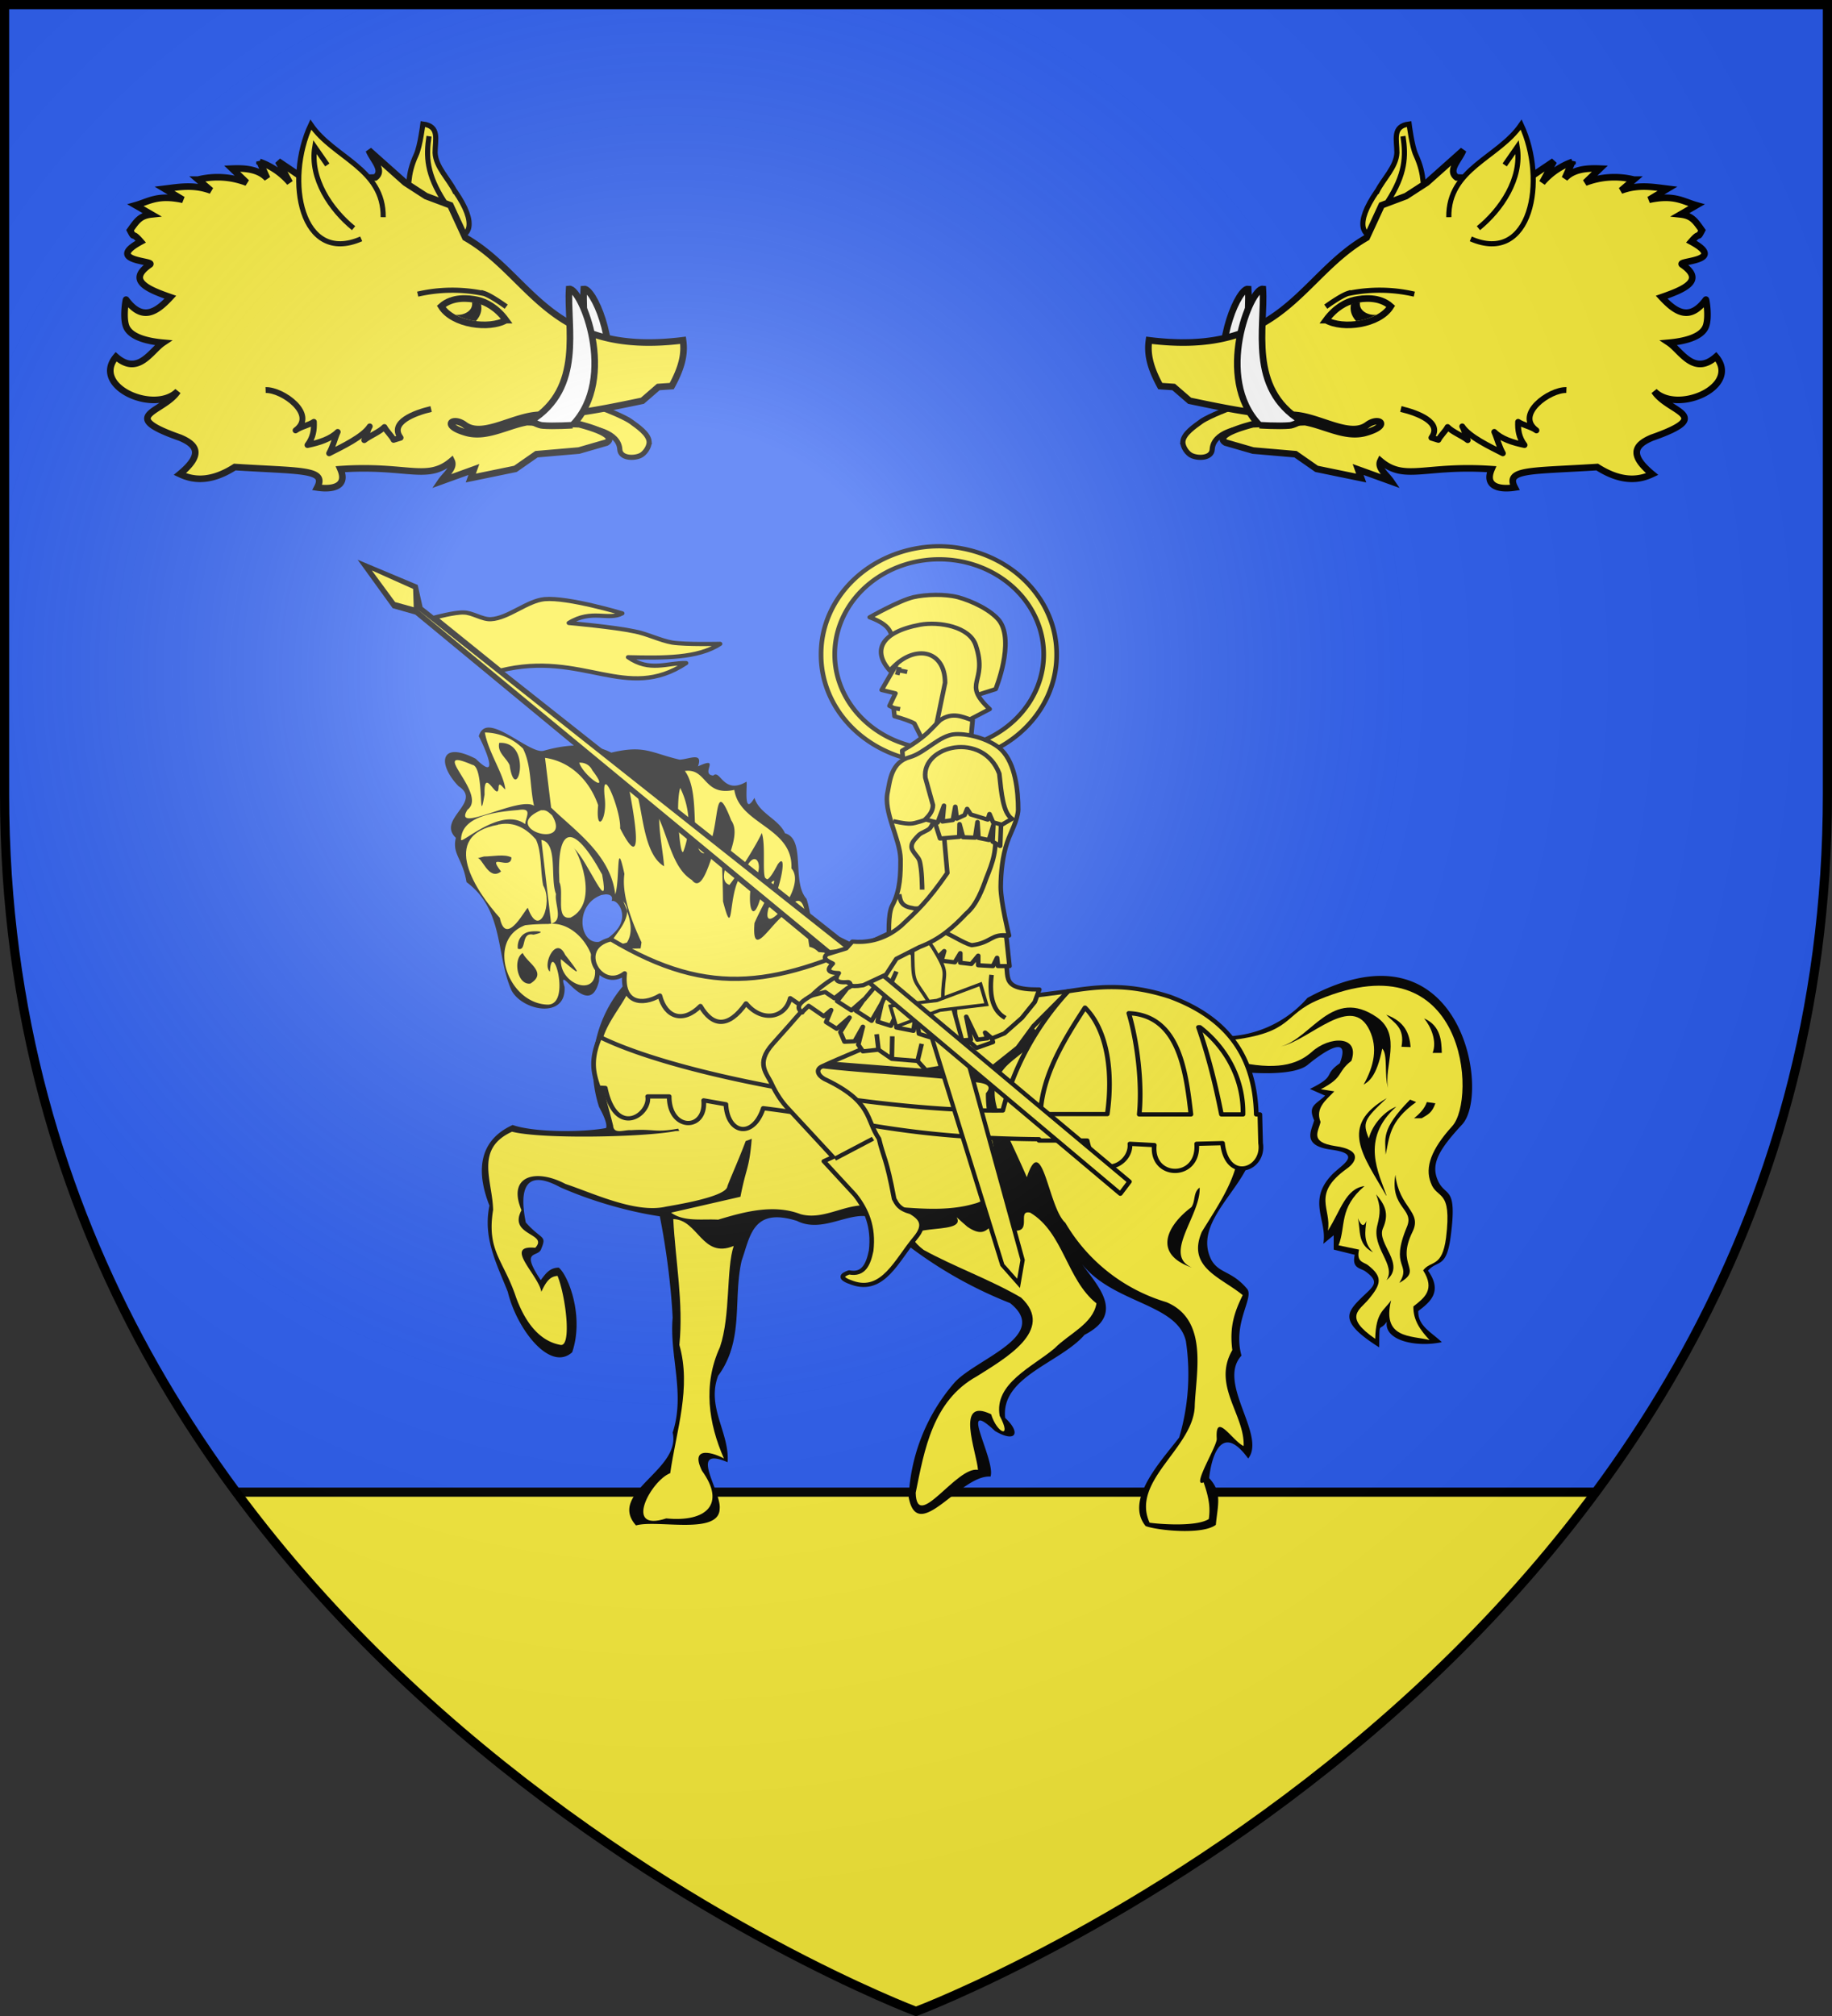 <svg xmlns="http://www.w3.org/2000/svg" xmlns:xlink="http://www.w3.org/1999/xlink" width="600" height="660" version="1.0"><rect width="100%" height="100%" fill="#333333" stroke="none"/><defs><g id="h"><path id="a" transform="rotate(18 3.2 -.5)" d="M0 0v1h.5L0 0z"/><use xlink:href="#a" height="540" width="810" transform="scale(-1 1)"/></g><g id="c"><path d="M0 0v1h.5L0 0z" transform="rotate(18 3.2 -.5)" id="b"/><use transform="scale(-1 1)" width="810" height="540" xlink:href="#b"/></g><g id="e"><path id="d" d="M0 0v1h.5L0 0z" transform="rotate(18 3.2 -.5)"/><use xlink:href="#d" transform="scale(-1 1)" width="810" height="540"/></g><g id="g"><path transform="rotate(18 3.2 -.5)" d="M0 0v1h.5L0 0z"/><use height="540" width="810" transform="scale(-1 1)" xlink:href="#f"/></g><g id="j"><path transform="rotate(18 3.2 -.5)" d="M0 0v1h.5L0 0z" id="i"/><use height="540" width="810" transform="scale(-1 1)" xlink:href="#i"/></g><g id="k"><path transform="rotate(18 3.2 -.5)" d="M0 0v1h.5L0 0z" id="f"/><use height="540" width="810" transform="scale(-1 1)" xlink:href="#f"/></g><g id="m"><path id="l" d="M0 0v1h.5L0 0z" transform="rotate(18 3.2 -.5)"/><use xlink:href="#l" transform="scale(-1 1)" width="810" height="540"/></g><g id="o"><path id="n" d="M0 0v1h.5L0 0z" transform="rotate(18 3.2 -.5)"/><use xlink:href="#n" transform="scale(-1 1)" width="810" height="540"/></g><g id="q"><path transform="rotate(18 3.2 -.5)" d="M0 0v1h.5L0 0z" id="p"/><use height="540" width="810" transform="scale(-1 1)" xlink:href="#p"/></g><g id="s"><path id="r" d="M0 0v1h.5L0 0z" transform="rotate(18 3.2 -.5)"/><use xlink:href="#r" transform="scale(-1 1)" width="810" height="540"/></g><radialGradient id="v" gradientUnits="userSpaceOnUse" cx="-80" cy="-80" r="405"><stop offset="0" stop-color="#fff" stop-opacity=".3"/><stop offset=".2" stop-color="#fff" stop-opacity=".3"/><stop offset=".6" stop-color="#6b6b6b" stop-opacity=".1"/><stop offset="1" stop-opacity=".1"/></radialGradient><path id="t" d="M-298.5-298.5h597V-40C298.5 246.3 0 358.5 0 358.5S-298.5 246.3-298.5-40v-258.5z"/></defs><g transform="translate(300 300)"><use xlink:href="#t" width="600" height="660" fill="#2b5df2"/><path d="M-222.7 188.5C-134.2 308.1 0 358.5 0 358.5s134.2-50.4 222.7-170h-445.4z" fill="#fcef3c"/><path d="M-222.7 188.5h445.4" fill="none" stroke="#000" stroke-width="3" stroke-linejoin="round"/></g><g transform="translate(300 300)"><path d="M19.9-106.8A33 33 0 00-13-73.7a33 33 0 0033 33.2 33 33 0 0032.6-33.2A33 33 0 0020-106.8zm0 4a29 29 0 110 58.2 29 29 0 010-58.2z" fill="#fcef3c" stroke="#000" stroke-width="1.3" stroke-linejoin="round" transform="matrix(1.176 0 0 1.069 -15.8 -7)"/><path d="M102.5 40.6c21.5-2.5 17.4-8.4 29.6-13.4 48.2-20 51.6 32.7 43.5 41.5-6.8 7.5-9 13.4-7 18.5 2 5.7 7 1.6 5 18-1.3 10-5 7.3-7.5 10.7 4 6.3.4 9-3.2 11.8-.1 4.6 2.4 7.9 5.3 11-6-1.5-15.7-.4-12.6-13-2.3 3.4-5 3.8-5.2 12.6-10.5-7.2-5.1-9.4-2.2-12.9 4.2-5 4.8-7.4-.3-11.3-1.5-1-3.7-1-2.8-5l-6.7-1.4c2.5-6.4 0-12.2 8.5-19.4-6.2.8-7.8 8-12 14.6 1.3-7.2-5.5-11.9 6.2-20.3 3.3-2.3 5-6.2-3.8-7.4-8.5-1.3-5.5-4.7-4.8-7.9-1.8-4.5 1.7-7.1 4.5-10l-4.4-.7c7.8-4.1 5-5.4 10-9.3 2.9-8.4-7.2-8.2-13-2.9-3.8 3.3-9.7 6.2-23 3.5-1.9-2-4.3-4-4-7.3z" fill="#2b5df2"/><path d="M-140.2-61.8c-1.4.1-2.4.9-3 2.8 1.6 3 7.4 15.7-1 7.4-11.8-6.1-12.6 1.8-5.6 9 8 5.2-7.3 10.8-.9 16.9-1.3 5.3 2.2 6.7 3.5 14.5 12.3 9.1 9.6 23.8 14.7 35.4 3.6 6.8 18 9.5 17.4-1.1-2.8-9 8 11.7 11.3-2-.2-9.2 17.2-7 7.6 2a41.4 41.4 0 00-7.6 39.3c1.3 2.4 2.8 5.5 2.3 6.9-8 1.5-23.8 1.4-30.6-1-11.9 5.4-11.6 16.3-7.6 26.4-2.2 10.6 2.4 19.1 6 28.2 2.9 12.1 13.8 26.4 21.1 19.8 4-11.8-1.3-25.2-4.4-27.7-3 0-4.4 2.1-5.9 4.1-6.8-10.2-1-7.3.1-10.1 2-4.8.2-2.9-5-8.8-1.5-7.4-2.3-18.9 11.3-11.5 10.4 4.6 22.5 8 32.6 9.5 2 10 3.7 22.7 4.2 33.2-1.1 12.3 4.2 25 0 37.6 2.9 12.3-21.5 19.7-12 30.4 6.9-2 27.3 3.3 27.4-5.5.6-5.7-10.6-20.8 2.6-15.2.7-9.6-7-18-3.1-28.3 8.6-11.7 4.8-25 7.7-37.7 2.8-7.8 3.5-17.6 18.1-13 10.4 5.2 21.3-7.5 29.1 2.1a138.7 138.7 0 0040.7 24.8c13.7 10.9-12 18.5-18.5 26.4a61.4 61.4 0 00-14.7 37.2c3 15.6 16.9-7.5 26.8-6.8 1.8-5.4-11-26.6 1.5-14.9 6.8 4 8.6.6 3.3-4.3-1.5-13.5 18-18 26-27.2 13.2-6.8 4.7-15.6-.8-23.1 10.5 13 31.2 12.8 34 25.2a73 73 0 01-2.2 31.5c-5.8 7.6-18 20.4-11 29 3.6 1.4 18.6 3 23-.4.6-6.5 2.2-10.6-2.2-15.3.9-8 4.4-18 12.8-6.4 6-7.7-10.4-24.8-2.2-33.7-3-10.8 4.3-19 1.8-21.9-5-5.9-9-4.9-11.6-9.3-7.2-13.8 15.3-26 13.3-39 3.5-7.2.8-14.7 0-22l-.2-.4c8.4.5 15.5-.2 18.4-2.6 6.8-5.6 13.9-9.4 10.5-.5-5.7 4-.8 4-9.8 8.4l5 2.2c-3.2 3-5.7 3.3-3.6 8.1-.9 3.4-4.2 8.3 5.7 9.6 10.2 1.4 3.5 4.8.3 8-8.5 8.7-1.6 15.1-3 22.8l3.4-2.8v4.7l6.9 1.7c-1 4.3 1.6 4.3 3.3 5.3 5.9 4.2 2.1 5.2-2.8 10.5-3.3 3.7-4.6 6.9 7.5 14.5.1-9.3-.1-4.7 2.5-8.4-1 6.2 9.7 8.5 18 6.7-3.3-3.2-7.9-5.3-7.7-10.2 4-3 8-6.4 3.2-13.2 3-3.6 6-.5 7.4-11.1 2.3-17.4-1.8-12.6-4.3-18.7-2.2-5.3.6-10 8.1-18.1 9.5-10.4-.4-68.7-50.7-41.4a36.7 36.7 0 01-26.7 12.6A34.8 34.8 0 0084 26.5C70.2 22.8 63.7 21 33.7 28 0 14.8-20.8 11.5-30.5 9.1c-3.3-1-4-11.4-5.4-14.9-4.9-5.5-.1-19.5-7-21.4-2.1-4.7-8.5-6.5-10-11.6-3.7 6.3-2.3-3.8-2.6-5.3-7.6 4.5-8.6-4.2-10.9-2-4.5-.4 2.8-6.6-5-3 1.7-4.8-2.7-2.4-6-2.2-9.4-2.2-11.5-4.9-22.4-2.3-6-3.1-13.8-3-22.2-.6-3.8.9-13.2-7.9-18.2-7.6zm38.6 54.6c1.3 0 2.5.5 1.9 2.2 2-.7 6 5 1.2 10-10.3 11-15.7-8-4.5-12l1.3-.2z" fill-rule="evenodd"/><path d="M-132.3 70.5c-12.3 5.6-6.4 16-6.2 25.6-2.2 13.5 3.5 16.5 7.5 28.6 1.5 4 5.5 14 14.6 15.6 3.7.6 1.7-15.9-1-22.6-2.2.2-3.5 1.3-5.3 5.2-1-5.6-12.6-15.4-2-14.4 4.5-4.8-9-3.9-4.5-12.3-4.8-11.4 4.8-13.7 14.4-8.6 9 3 22.8 9.6 32.6 7.5 1.2-.3 19.7-3 20.4-6.6.5-2 9.8-22 7.2-21.4a137.4 137.4 0 01-24.2 3.2c-10.1 2-43.7 2.7-53.5.2z" fill="#fcef3c" fill-rule="evenodd"/><path d="M-79.5 99c.7 13.9 3.4 27.5 2 41.3 4 14-1 28-3 42-6.2 2.3-15.6 19.5-1.3 14.8 13.2 1.3 19.6-4.7 11.7-15.6-4.2-8.6 4.3-5.7 7.2-4-5-11.4-7-24.1-1.3-36.5 3.5-10.3 2-25.7 4.5-33.1-10.4 4.3-11.6-8.6-19.8-8.8zm92.8-.5c3.9 6.7-23.8.5-10.8 10.7 10.2 5.6 21.8 9.7 31.9 15.6 11.5 10.7-5.7 20.2-14.5 25.8-14.5 8-17.2 24.3-20 38.1.3 13 13.4-8.8 20.4-7.5-.4-5.7-7.7-24 4.3-18.2 1.9 6.2 7 8.4 2.8.5-1.9-10.6 10.8-16 18-22.1 4.6-4.7 12.6-8 13.7-14.7-9.8-7.8-10.8-23.2-21.7-29.7-4.8-1.1 1.6 7.6-6.8 5.6-7.4-6.3-5.4 4.8-13.8-1l-1.6-1.4-1.9-1.7z" fill="#fcef3c" fill-rule="evenodd"/><path d="M68.3 27c-6.4-.6-29.9 6.8-34.5 8.5 14.4 1.9-.7 9.3-4.8 14.2-7.3 8.7-1.1 16.2 7.3 35.7 5.1-15.4 7 10 12.6 14.9a57.4 57.4 0 0033.1 26c13.7 5.7 9.8 22.6 9.3 33.6 0 14-21.1 24.7-14.8 38.6 2.5.4 15.2 1.5 19.4-1.2.4-3.1.4-6-1.7-12-4.2 1.9 4.5-12 4.3-14.3-.6-9.2 5.3.9 8.8 2.4.4-10.3-10.4-19.8-3.7-31.4-1-7.6.7-12.5 3.4-18-7-5.8-18.4-9-13.4-20.7 6.3-10.3 14-20.8 11.7-32.5 2.1-9 4-4 2-13.5-4-11.4-8.7-22.4-23-28.1-5.1-2.6-10-3-16-2.1zm24.6 61.8c.4 9.1-12.3 22-2.5 26.2-13-4.5-8.2-13.8-.2-19.8 1.4-2 .5-4.8 2.7-6.4z" fill="#fcef3c" fill-rule="evenodd"/><path d="M-121.5-51.9l2 16.3c7.8 7.6 19.5 15.4 21 28.4 1.6-4.8.2-19.5 3-6.7-1.1 7.6 3.4 17.7 5.6 22.4l-.3 2-10.2.2c-9.5 4.2 1.9 3.8 9.8 3.1-.4 4.2-1 8.6-3.2 10.2-2.9 6-8 11.3-9.2 17.8-.5 4-.2 8 .1 12 1 5 2.5 9.8 3.7 14.7.2 3 3.7 1.3 5.9 1.5 7.7-.5 7.7.9 15.4-.5 3 7 18.6 5.9 24.1 3.3-.8 10-1.8 9.2-3.7 19L-80.2 97c4.2 3.1 10.4 2 15.4 2.3 8.6-2.6 18.2-5.2 27-1.8 7.3 2 14-3.1 21.3-2.9 11.8.1 24 2.8 35.5-.5 6.6-1.6 8-8.3 7-13.7-.6-7.5-3.3-15-3.1-22.5 4-4.5-6.8-3.3-9.8-4.3-17.5-1.9-35.2-2.4-52.6-5C-42 44-35 35.8-33.4 30.3c4.7-2.2 5.4-10.3 3.2-15.6 10.1-1.4 7.1-2.3-1.7-3-.8-.8-1.8-1.5-3-1.7-1.5-7.8-.3-23-8.9-10-4.7 4-10 13.7-9.1 2.2 2.5-6 11.7-21.3 2.3-9.5-2.6 10.4-4.8 4.7-3.3-3.7 5.1-4.5 1.2-12.9-2.3-3.4-5.8 4-3.1 24.4-7 9.5-.6-42.6-4 1.2-10.2-7-6-3.7-7.4-12.5-10.7-20 0 5 1.2 10.4 1.6 15.5-8.9-5.2-6.4-28-11.7-26.6 1.4 7.3 6 31.2-2.7 14.2.4-5.5-6.5-22.8-5-9.6.7 7.2-3.1 11.3-2.2 2-2.6-7.5-8.5-14.2-17.4-15.5zm11.2 1.6c1.4 4.3 10.8 11 4.3 2.5a4.3 4.3 0 00-4.3-2.5zm14.4 45.2l1.3 3.2A5 5 0 00-96-5.1zm1.3 3.2c.2 6.7-12 14-.1 10.5 2-3 1.3-7 0-10.5z" fill="#fcef3c" fill-rule="evenodd"/><path d="M-75.7-47.6c5.6 7.5 1 26.2 6.3 27 5.8-5.8 2.5-27.2 8.9-10.8 4.4 6.2-6.5 19-.6 21.1 3.8-4.9 9.3-14 10.6-17 2 6-1.8 23.7 5.2 10.3 3.8-5.3.2 11.1-3 14.3-2.9 11 13-6.9 7.5-13 .6-13.5-17-14.3-18.7-25.7-10.2 2.2-8.9-7.2-16.2-6.2zm-1.5 5.5c-1.7 5 0 24.2 1.1 20.6A25.9 25.9 0 00-77.2-42zm-50.8 45c-13 4.8-5.7 25.8 7.5 26 7.7-.2 1.2-22 .6-10.8-2.6-2.2 2-12 5-5.5 6.1 7.8 4.3 6.2-1.4 1.4-.6 9.2 14.6 13.4 10.5.3-1.8-6.8-8-12.7-14.7-11.8-2.5 0-5 .1-7.5.4zm1.6 2.1c1.8-.3 6.2-.1 1.1 1-4.3-1-2 5.6-5.1 4.6-.3-2.5 1.1-5.2 4-5.6zm-2.4 7c1.4 3.2 8.3 6.4 2.5 10-4.3.6-5.8-8-2.5-10z" fill="#fcef3c" fill-rule="evenodd"/><path d="M-136.8-30c-19.8 3.5-7.1 22 .5 30.5 2.1 10.2 9-4.3 9.2-3.2 3.8 10.5 8.3-1.8 5-7.4-1-4.9-.4-11-2.4-15.1-2.9-3.3-6.8-5.9-12-4.9h-.3zm20 18.8c1.7 3.4-1.5 12.5 3.7 11.6 10-5.1 1.8-22.8 1-22.8 4.7 4.2 12 23.3 9.3 8.7-9.5-17.4-15-16-14 2.5zm-24.7-8.4c2.9 0 6.7-.9 9 .3 0 4.6-8.5-2-3.4 4.6-4.1 3.3-6.3-5-7.8-4.3l2.2-.6z" fill="#fcef3c" fill-rule="evenodd"/><path d="M-141.2-60.2c1.1 6.4 6.2 13.7 6.7 18.6-.5 0-2.1-2.9-2.2-.7-.2 5.5-4.9-7.5-4.6 2.4-2.1 12.3.1-9.2-4-9.7-15.2-6.6 5.3 9.5-1.6 14.7-5.1 8.2 17-4.6 21.8-1.3-1.4-6.1-.8-13.2-3.6-18.7a18 18 0 00-12.5-5.3zm4.7 3.4c11.4-.6 5.5 21.3 3.4 7.3-1.1-2.5-4.1-4.1-3.4-7.3zm6 22c-7 .6-18.5 1.9-18.5 9.8.6 1 13.3-10.9 21-5.2.3-2.7 2.5-5.4-2.4-4.6zm7.8 0c-14.2 6 10.5 13.4 3.5 1.7-1-.8-1.8-1.9-3.5-1.6zm0 9.8l3.2 27.4c4.2-1 1-6.7 1.6-9.7-2-5 .7-16.6-4.7-17.7z" fill="#fcef3c" fill-rule="evenodd"/><path d="M102.5 40.6c21.5-2.5 17.4-8.4 29.6-13.4 48.2-20 51.6 32.7 43.5 41.5-6.8 7.5-9 13.4-7 18.5 2 5.7 7 1.6 5 18-1.3 10-5 7.3-7.5 10.7 4 6.3.4 9-3.2 11.8-.1 4.6 2.4 7.9 5.3 11-6-1.5-15.7-.4-12.6-13-2.3 3.4-5 3.8-5.2 12.6-10.5-7.2-5.1-9.4-2.2-12.9 4.2-5 4.8-7.4-.3-11.3-1.5-1-3.7-1-2.8-5l-6.7-1.4c2.5-6.4 0-12.2 8.5-19.4-6.2.8-7.8 8-12 14.6 1.3-7.2-5.5-11.9 6.2-20.3 3.3-2.3 5-6.2-3.8-7.4-8.5-1.3-5.5-4.7-4.8-7.9-1.8-4.5 1.7-7.1 4.5-10l-4.4-.7c7.8-4.1 5-5.4 10-9.3 2.9-8.4-7.2-8.2-13-2.9-3.8 3.3-9.7 6.2-23 3.5-1.9-2-4.3-4-4-7.3z" fill="#fcef3c"/><path d="M119.5 42.6c10.1-2.7 16.8-19.6 31.4-9.6 8.5 5.9 2.2 16.3 3.7 23.2-1.3-4.3 0-11-1.9-12.9-1.9 9.5-4.6 10.8-6.1 11.8 3.5-6.3 4.6-12.1 2-17.7-5.8-12.5-19.4 3-29.1 5.2zM154 91.4c-7.6-13.2-15.6-22.8.2-31.9-7.5 7-8 8-5.9 13.2 1.2-4.7 5.3-9 9-10.4-12 10.7-5.6 22-3.2 29.1zm4.3 28.6c8-4.6-1.3-5.3 4.3-16.7 3.3-6.7-4.4-7.8-5.6-18.7-1.8 11 6.3 11 3.8 17-5.8 13.8 1.6 11.8-2.5 18.4zm-7.6-29c2.8 3.3 4.4 6.3 2.2 11.2-2.1 4.9 7.7 11.7 1.2 16.9 3.3-5-5-10.6-3-18 1-4 1.1-6-.4-10.1zm-6 7.8c.9 2 1.8 3.4 2.8.9-.4 3.5-1.1 7 2.2 10.3-5.3-2.7-4-7.3-5-11.2zm21.7-65.4c2.2 2.6 4.3 7.4 2.8 11.3h3c-.1-3.8-.3-8.9-5.8-11.3zm3.7 27.8l-2.8-.4c-.7 2.1-2.3 3.8-4.2 5.3h2.5c2-1.2 3.4-1.7 4.5-4.9z"/><path d="M163.8 60.8l-2-.8c-9.8 10-8 12.8-8 18 1.3-5.5 1-10.8 10-17.2zM154 32.2c6.2 2.3 7.6 6.2 8 10.6l-3-.1c1.2-6.4-2.5-7.8-5-10.5z"/><path d="M55.8 29.5A88 88 0 0037.6 66c-31.4.5-88.4-9.7-112.2-22.5C-77.5 51-76.2 55-75 59l1.9.1c3 15.7 12.7 8 11.8 2.6h6c0 10.7 10.4 10.6 9.6 1.2l6.2 1.2c.4 9.1 7.6 10.6 10.4 1.2 25.9 3.5 38.5 9.1 76.8 9.5v.4h13.4c2.5 13.2 12.5 7.4 11.9 1l6.8.4c-1 10.5 12.6 10.7 11.8-.4l7.2-.2c1.2 12.3 11.8 8.2 10.6 0l-.2-8.8h-1c-.4-17.6-7.8-29.4-24-36-12-4.3-20.3-3.1-28.5-1.7zm4.7 5c6.5 7.2 7.8 20.6 6.2 32.6H48.1c.4-11.8 6.6-22.8 12.4-32.6zm12.2 1.7c14 .7 15.9 17.7 17.3 31H75.6c.9-9.6-.6-22.6-2.9-31zm19.5 4.3h.3a34.3 34.3 0 0112 26.7h-6C97 59 95.2 50.4 92.1 40.5z" fill="#fcef3c" stroke="#000" stroke-width="1.3" stroke-linejoin="round" transform="matrix(1.176 0 0 1.069 -15.8 -7)"/><path d="M-71.5 13.6C-43.4 32-25 27.8 6 11.7l4.6-.4C4 21.8 2.2 37.5-10 33.3c-.6 5.8-4.9 3.5-11.6-1.7-1.3 6-7.8 7.6-12.3 1.6-5 7.8-9.4 7-12.7.8-4.8 5.3-9.7 3.6-11.3-3.2-5 3.2-10.7 2.3-9.8-6.8-6.6 5.6-13.8-7.8-3.9-10.4z" fill="#fcef3c" stroke="#000" stroke-width="1.3" stroke-linejoin="round" transform="matrix(1.176 0 0 1.069 -15.8 -7)"/><g fill="#fcef3c" stroke="#000" stroke-linejoin="round"><path transform="matrix(1.505 0 0 1.368 -1502.7 -548.4)" d="M993.8 335.7c-1-2.1 0-4.2-5.4-6.4 0 0 6.4-4 9.5-4.8 2.8-.7 6.9-.8 9.7 0 3 .9 7.1 3 9 5.6 3.4 5.1-.8 16.4-.8 16.4l-7.2 2.5-1.5-10.2-13.3-3z"/><path transform="matrix(1.505 0 0 1.368 -1502.7 -548.4)" d="M996.3 336.6l-5.3 10.1 3 .8-1.3 3 .9.5.2 2c1.7.5 3.5 1.2 4.3 1.7l2.5 5.5 4 1.4 3.7-25.5-12 .5z"/><path d="M992.8 734.4c5-6.5 12-5.2 12 2.9l-2.5 13.3 12.2-7c-6.2-6.4-.3-6.2-3-15.2-1.3-4.6-8.1-5.8-12.1-5-8.8 1.8-10.4 6.4-6.6 11z" transform="matrix(1.505 0 0 1.368 -1502.7 -1085.1)"/></g><path d="M-9.7 51.7L32 55.3l9.8-8.6 4.4-6.6 9.6-10.6-18.4 2.6-40.8 3.4-6.3 16.2z" fill="#fcef3c" stroke="#000" stroke-width="1.3" stroke-linejoin="round" transform="matrix(1.176 0 0 1.069 -15.8 -7)"/><g stroke="#000" stroke-linejoin="round"><path d="M956.7 431.7c-5.1 2.4-11 5-15.3 7.2-1.5.8-.8 2.2.5 3 10.6 5.5 9 9.7 11.9 14.3 1 4.7 1.6 4.4 3.3 14.4.6 1.2 1 2.4 3.7 3.2 1.9 1.3 3.5 2.8.9 6.2-4 5.2-7 13.3-13.7 10.7-3-1.1-2.3-1.9-.7-2.5 3.2.7 4.2-2 4.8-5.2.6-5.7-1-9.8-3.5-13.3l-6.8-8.1 2-1-9.6-11.4c-1.6-1.8-2.8-3.9-3.7-6-1-2.6-3.7-4.9.2-9.7 5.8-7.1 6.8-8.5 9.2-11.6l16.8 9.8z" fill="#fcef3c" transform="matrix(1.505 0 0 1.368 -1447.6 -551.3)"/><path d="M944.2 461l8.3-4.8" fill="none" transform="matrix(1.505 0 0 1.368 -1447.6 -551.3)"/></g><g fill="#fcef3c" stroke="#000" stroke-linejoin="round"><path transform="matrix(1.505 0 0 1.368 -1447.6 -551.3)" d="M937 426l1.5-1.6 3.3 2.5 1.6-1.5-1.1 2.9 2.3 1.6 2.8-2.7-2 3.5.9 2.3 2.2-.1 1.8-3.5-1 4.3 1 1.6 3.4-.4 2.9 2.2 5.6.5 1.8 2.2 3.9-.7 1.5-3.6 3.8.2-.2-3.3 2 2.1 3.6-1.4-2.4-9.2-21.2-3.2-9.3-3.2c-4.5 3.9-11.7 6.1-8.6 8.5z"/><path transform="matrix(1.505 0 0 1.368 -1447.6 -551.3)" d="M939 422l3.1-.9 2 1.5 2.8-2.4-2.2 3.1 3.1 2.2 2.7-2.6-1.7 2.7 3.4 2.4 2.2-4.2-.9 4.4 2.9 1 1.7-4-.5 4.4 3.7.8.6-4.3.6 5 3.2 1.1.6-5.2.3 5.3 3 .3.7-7.6.3 7.8 3.2-.3-1-5.5 2.4 5.5 2.2-.3-.5-1.4 1.5 1.4 2.7-1.2 3.8-3.7 2.8-3.8 1-3c-9.7.1-5.7-4-7.9-8.3l-25.7-3.2c-3.5 6.5-9.7 6-16 13z"/><path transform="matrix(1.505 0 0 1.368 -1447.6 -551.3)" d="M953.4 411.5l-.4-1.7c2.8-1.7 4-3.7 5.8-5.7l22.7 3.6.7 7.2h-2.5l-.2-2-.9 2-3.2-.2v-2.3l-1.5 2-2.4-.3v-2.3l-1.2 2.2-2.9-.4.6-2.3-2 2.2-2.2-.1.4-3.3-2.2 2.6-2.2-1.8 3-3.8-4.1 3.7-1.4-1 2.6-3.3-3.8 3.7c-.6-.5-1.3-.7-2.7 1.3zm-6.4 8.7l5.4-3.8m-1.9 6.6l2.6-3.4m1.3 4.2l3.2-7.6m8.7 10.8l.2-5m-4.3 15.6h0l.9-4.1m-6.5 3.6l.1-5.4m-3 3.2l-.4-3.7m25-14.2c-.6 5.5.5 8.8 3 10.3"/></g><path d="M28.6-46.5l.6-7c-2.8-1-5.5-2.7-9.1 0-2.8 3-4 5.2-10.5 9.3l.6 8.5 18.4-10.8z" fill="#fcef3c" stroke="#000" stroke-width="1.3" stroke-linejoin="round" transform="matrix(1.176 0 0 1.069 -15.8 -7)"/><g stroke="#000" stroke-linejoin="round"><path transform="matrix(1.505 0 0 1.368 -1447.6 -551.3)" d="M956 408c7.5-6.8 14 .8 18 1.9 4.4-.6 4.2-2.9 8.1-2.3 0 0-1.8-8-1.8-11.6 0-3.4.4-7.5 1.4-10.7.7-2.3 2.3-5.3 2.4-7.8 0-4.5-.6-11-3.6-14.3-2.2-2.4-6.9-4-10.1-3.8-3.4.2-6.6 4.5-9.9 5.5-4 1.2-4.3 5.5-4.8 8.3-1 4.8 2.7 11.2 2.8 16.1 0 3.4 0 7.4-1.8 11.1-1 2-.7 7.6-.7 7.6z" fill="#fcef3c"/><path transform="matrix(1.505 0 0 1.368 -1447.6 -551.3)" d="M963.2 396.6s0-5-.6-7c-.3-1-1.8-2.2-1.7-3.4 0-1 1-2 1.6-2.7.6-.6 1.9-1 2.4-1.6.6-.8 1.3-3 1.3-3m-8 18.8s.2 1.7.7 2.2c.4.6 1.4 1 2.2 1.1.5.2 1.3.1 1.8 0 .8-.4 1.2-1.6 1.9-2 .7-.6 1.7-1.4 2.6-1.5 1-.2 3.3.2 3.3.2m-13.8-17.5s2.6.7 3.8.6c1 0 3.4-1 3.4-1" fill="none"/></g><g fill="#fcef3c" stroke="#000"><path d="M683.8 107.3c2-8.2 4.6-8.2 6.5 0 2 8.3.4 6.3-1.7 14.6s-1.8 8.6-3.9.3c-2.1-8.3-3-6.6-.9-14.9z" transform="matrix(1.136 -.277 .304 1.032 -810.5 92)"/><path d="M244.5 371.6h41.4l-6 406-14.7 33.3-14.7-33.3-6-406z" stroke-width="6" transform="matrix(.226 -.055 .06 .205 -75 -31.5)"/><path d="M674 120.2l12.9 1.7 13-1.7v6.5l-13-1.7-13 1.7v-6.5z" transform="matrix(1.136 -.277 .304 1.032 -810.5 92)"/></g><g stroke-linejoin="round"><path d="M-183-116.8l19.8 8.3 1.6 7.2L-25 6.7l14.7 7.3-9.1 9c-5.5 1-4.3-5.7-9.9-10.6L-164-98.8l-7.4-2.1-11.5-15.9z"/><g fill="#fcef3c"><path d="M-23 10.6l-5.2.4-135.2-111.6L-23 10.6z"/><path d="M708.7 410.9l56.5 52-2 2.9-57-52.7 2.5-2.2z" stroke="#000" transform="matrix(1.505 0 0 1.368 -1081.7 -546.4)"/><path d="M-178.1-113.1l7.5 10.2 6.1 1.7-.2-6-13.4-6z"/><path d="M614 327.9s4.4-1.3 6.3-1.2c1.9 0 4 1.7 5.9 1.6 3.8-.2 7.9-4.4 11.7-4.8 5.1-.5 16.9 3.4 16.9 3.4-3 1.8-6.6-1.1-11.6 2.3 0 0 10 1 14.2 2 2.6.5 5.7 2.2 8.3 2.7 3 .5 10.4.3 10.4.3-4.8 3.5-12.3 3.4-20 3.2 4.7 3.6 8.5 1.3 12.6 1.4-13 9.5-22.5-3.1-40.4 1.8L614 327.9z" stroke="#000" transform="matrix(1.505 0 0 1.368 -1081.7 -546.4)"/></g><g fill="#fcef3c" stroke="#000"><path d="M971.3 776l4.4 9.6c-1.7 7.9-3.1 10.8-5.1 15.3-2.5 5-6.3 6.6-8.7 7.2l-.7 2-3.5 2.8c-.6 1.4.9 1.4 2 1.6-.6 1.5-.7 2.6 2 1.7-.4 1.8.2 2.5 2.7 1.3 1 0 0 1.5 3.3-.4l3.8-4.1.8-4.3 3.8-4.4c3.5-3.2 5.3-7 6.8-11 1.4-2.7 1.3-6.7 1.2-9.3 0-4.3 0-7-2.4-12.2l-10.4 4.2z" transform="scale(1.505 1.368) rotate(20 2748.4 -2359.8)"/><path d="M968.1 773.9l3.3 4.5 3.8-1.8-1-2.9 1.8 2.7 2.5-.8-.8-3.7 1.5 3.5 2.3-.3-.3-3.7 1.2 3.8 1.9.4-2.4-7.4-8.8.7-5 5z" transform="scale(1.505 1.368) rotate(20 2748.4 -2359.8)"/><path d="M969.6 775l-2.8.2c.5-1.2.9-2.4.4-3.8l-3.8-5.6c-3.4-7 8-14.8 14.8-6.4 2 4.2 4 8.6 6.3 9.2l-1.6 2.1-2 .1-1.4-1.6.1 1.4-3.9.1-1.2-1v1.6l-1.3 1.4-1.3-2.6.6 3.2-2 1.1-1-3.7.1 4.3z" transform="scale(1.505 1.368) rotate(20 2748.4 -2359.8)"/></g></g><path d="M8.7-68.8l2.3.5m-2.2-1.5l-.6 2.4M7-57.3l2 .4" fill="none" stroke="#000" stroke-width="1.3" stroke-linejoin="round" transform="matrix(1.176 0 0 1.069 -15.8 -7)"/><path d="M2806.3 1706.5v-3h0z" opacity=".6" fill="#fcef3c" fill-rule="evenodd" stroke="#000" stroke-width="1.67" stroke-linecap="round" stroke-linejoin="round"/><path d="M2177 2428.3h6.2z" opacity=".6" fill="#fcef3c" fill-rule="evenodd" stroke="#000" stroke-width="3.34" stroke-linecap="round" stroke-linejoin="round"/><g id="u"><path d="M87.4-155.4c-.1 1.7 1.5 4 3 4.6 2.4 1 6.4.7 6.6-2 .3-6 9.5-7 9.5-7l48.3 5.4 3.3-15.9-54.4 3.6s-7.6 2.8-10.3 4.7c-2.2 1.6-5.8 4-6 6.6zm63.6-81.9c2-4.1 6.3-8 6.5-12.7 0-4.3-1.6-8.7 4-9.4 0 0 .9 7.3 2.2 10.1 1.6 3.5 2.1 6 2.4 8.8 1 2.5 5.8 6.6 5.8 6.6-11 14.4-35.7 18-21-3.4z" fill="#fcef3c" stroke="#000" stroke-width="1.68"/><path d="M110.3-176.1c-3.2-10-1-21.3-1.5-29.3-3-.4-10.7 16.5-7.7 31.5l9.2-2.2z" fill="#fff" stroke="#000" stroke-width="2.16"/><path d="M215-247a23 23 0 00-9.9 6.8l3.8-7-9.2 6.2-22.6-.9c-3.1-2.3.9-5.8 2.1-8.9l-11.9 10.6-6.8 4.4-8 3-4.9 10.6c-22 12.6-27.4 39.1-71.3 33.6-.5 3.6-.2 7.9 3.7 15l4.4.3 5.2 4.5c17.5 3.7 25 4.8 33 4.6 8.6-.2 19.2 7.8 25.2 3.3 3.9-2.9 8 .2-.6 2.6-6.6 1.8-13.2-2.3-19.8-3.5l-17.1.7c-8.8 2.3-11.4 4.5-8.9 6l9 2.6 13.9 1.2 6.9 4.8 14.6 3-1-2.8 10.8 3.9c-1.5-2.2-4.6-4.4-3.5-6.7 8 6.8 14.6 1.2 36.4 2.7-2.4 5.6 2.4 6.8 7.6 6-3.2-6.1 5.2-5.3 27-6.7 8.6 5.5 14.4 4 18 2.3-7.6-6.3-5.8-9.5-.1-11.9 21.1-7.4 5.3-8.2.8-15.2 7.5 7.6 28.4-1.5 20.2-11.3-7.3 6.4-11.5-2-15.4-4.6 4.4-.4 10.7-1.6 12.1-5.4 1.1-3 .1-8.8 0-8.7-5.2 7-9.7 4.4-14.5-.8 7.5-2.6 14.3-5.5 6.7-10.7-1.8-1.3 15-1 3-7.5 3.2-3.7 1.8-.4 3.5-3.7-2.2-3.1-3.3-4.8-7-5.2l5.2-3c-4.3-1.2-7.2-3.6-15.5-1.8l6-3.6c-4.9-.6-9.6-1.5-15.2.6l4.2-3.6a26.4 26.4 0 00-15.9 1l4.8-4.6c-4.7-.2-8.8.3-11.5 3.2l2.5-5.5z" fill="#fcef3c" stroke="#000" stroke-width="2.16"/><path d="M134.3-195.2c5.4 3.1 17.4 1.6 21.2-4.5-3.7-3.3-9-2.7-11.8-2.1-2.8.6-6.4 2.5-9.4 6.6z" fill="#fcef3c" stroke="#000" stroke-width="2.16"/><path d="M-30.8-183.5c-.5 2.8.3 4.8 2.1 6.9a24 24 0 008.3-2.6c-3.3.4-7.3-1.6-6.7-5.1-1.4 0-2 .2-3.7.8z" transform="matrix(.8 0 0 .8 167.1 -53.6)"/><path d="M112.5-160.8s6.2.4 9.7.1c1.3 0 4-1.5 4-1.5-17.5-10.7-11.8-30.8-12.6-43.2-3.9-.5-16.1 29-1.1 44.6z" fill="#fff" stroke="#000" stroke-width="2.16"/><path d="M134.2-199.6s4.8-3.5 7.2-4.3a50.5 50.5 0 0121.8.2" fill="none" stroke="#000" stroke-width="1.68"/><path d="M174.5-228.9c-.2-16 16.3-19.4 23.7-30.3 8.6 18.3 3.2 46-16.5 37.4" fill="#fcef3c" stroke="#000" stroke-width="1.68"/><path d="M192.8-246l4.1-5.9c1.7 10.4-5.3 20.6-12.7 26.6m-29.7-8.7c5.8-9 6-14.8 5-21.4" fill="none" stroke="#000" stroke-width="1.68"/><path d="M158.8-166.1c5.5 1.3 13.7 4.4 10 9.4l2.3.7c.6-1.3 2.2-2.7 3-4.2 1.7 1.7 4.7 2.8 6.6 4.3-.6-1-1.1-3.4-1.8-4.5 2.2 3.4 9 6.6 13.3 8.8-1.3-2.3-1.8-4.8-2.8-7 2.3 2.3 6 3.5 9.9 4.3-1.9-2.5-2.2-5-2.1-7.6 1.6 1.1 4.2 1.5 6 2.8-7.1-5.2 4.3-13.4 9.8-13.2" fill="none" stroke="#000" stroke-width="1.92" stroke-linejoin="round"/></g><use xlink:href="#u" transform="scale(-1 1)" width="600" height="660"/></g><use xlink:href="#t" width="600" height="660" fill="url(#v)" transform="translate(300 300)"/><use xlink:href="#t" width="600" height="660" fill="none" stroke="#000" stroke-width="3" transform="translate(300 300)"/></svg>